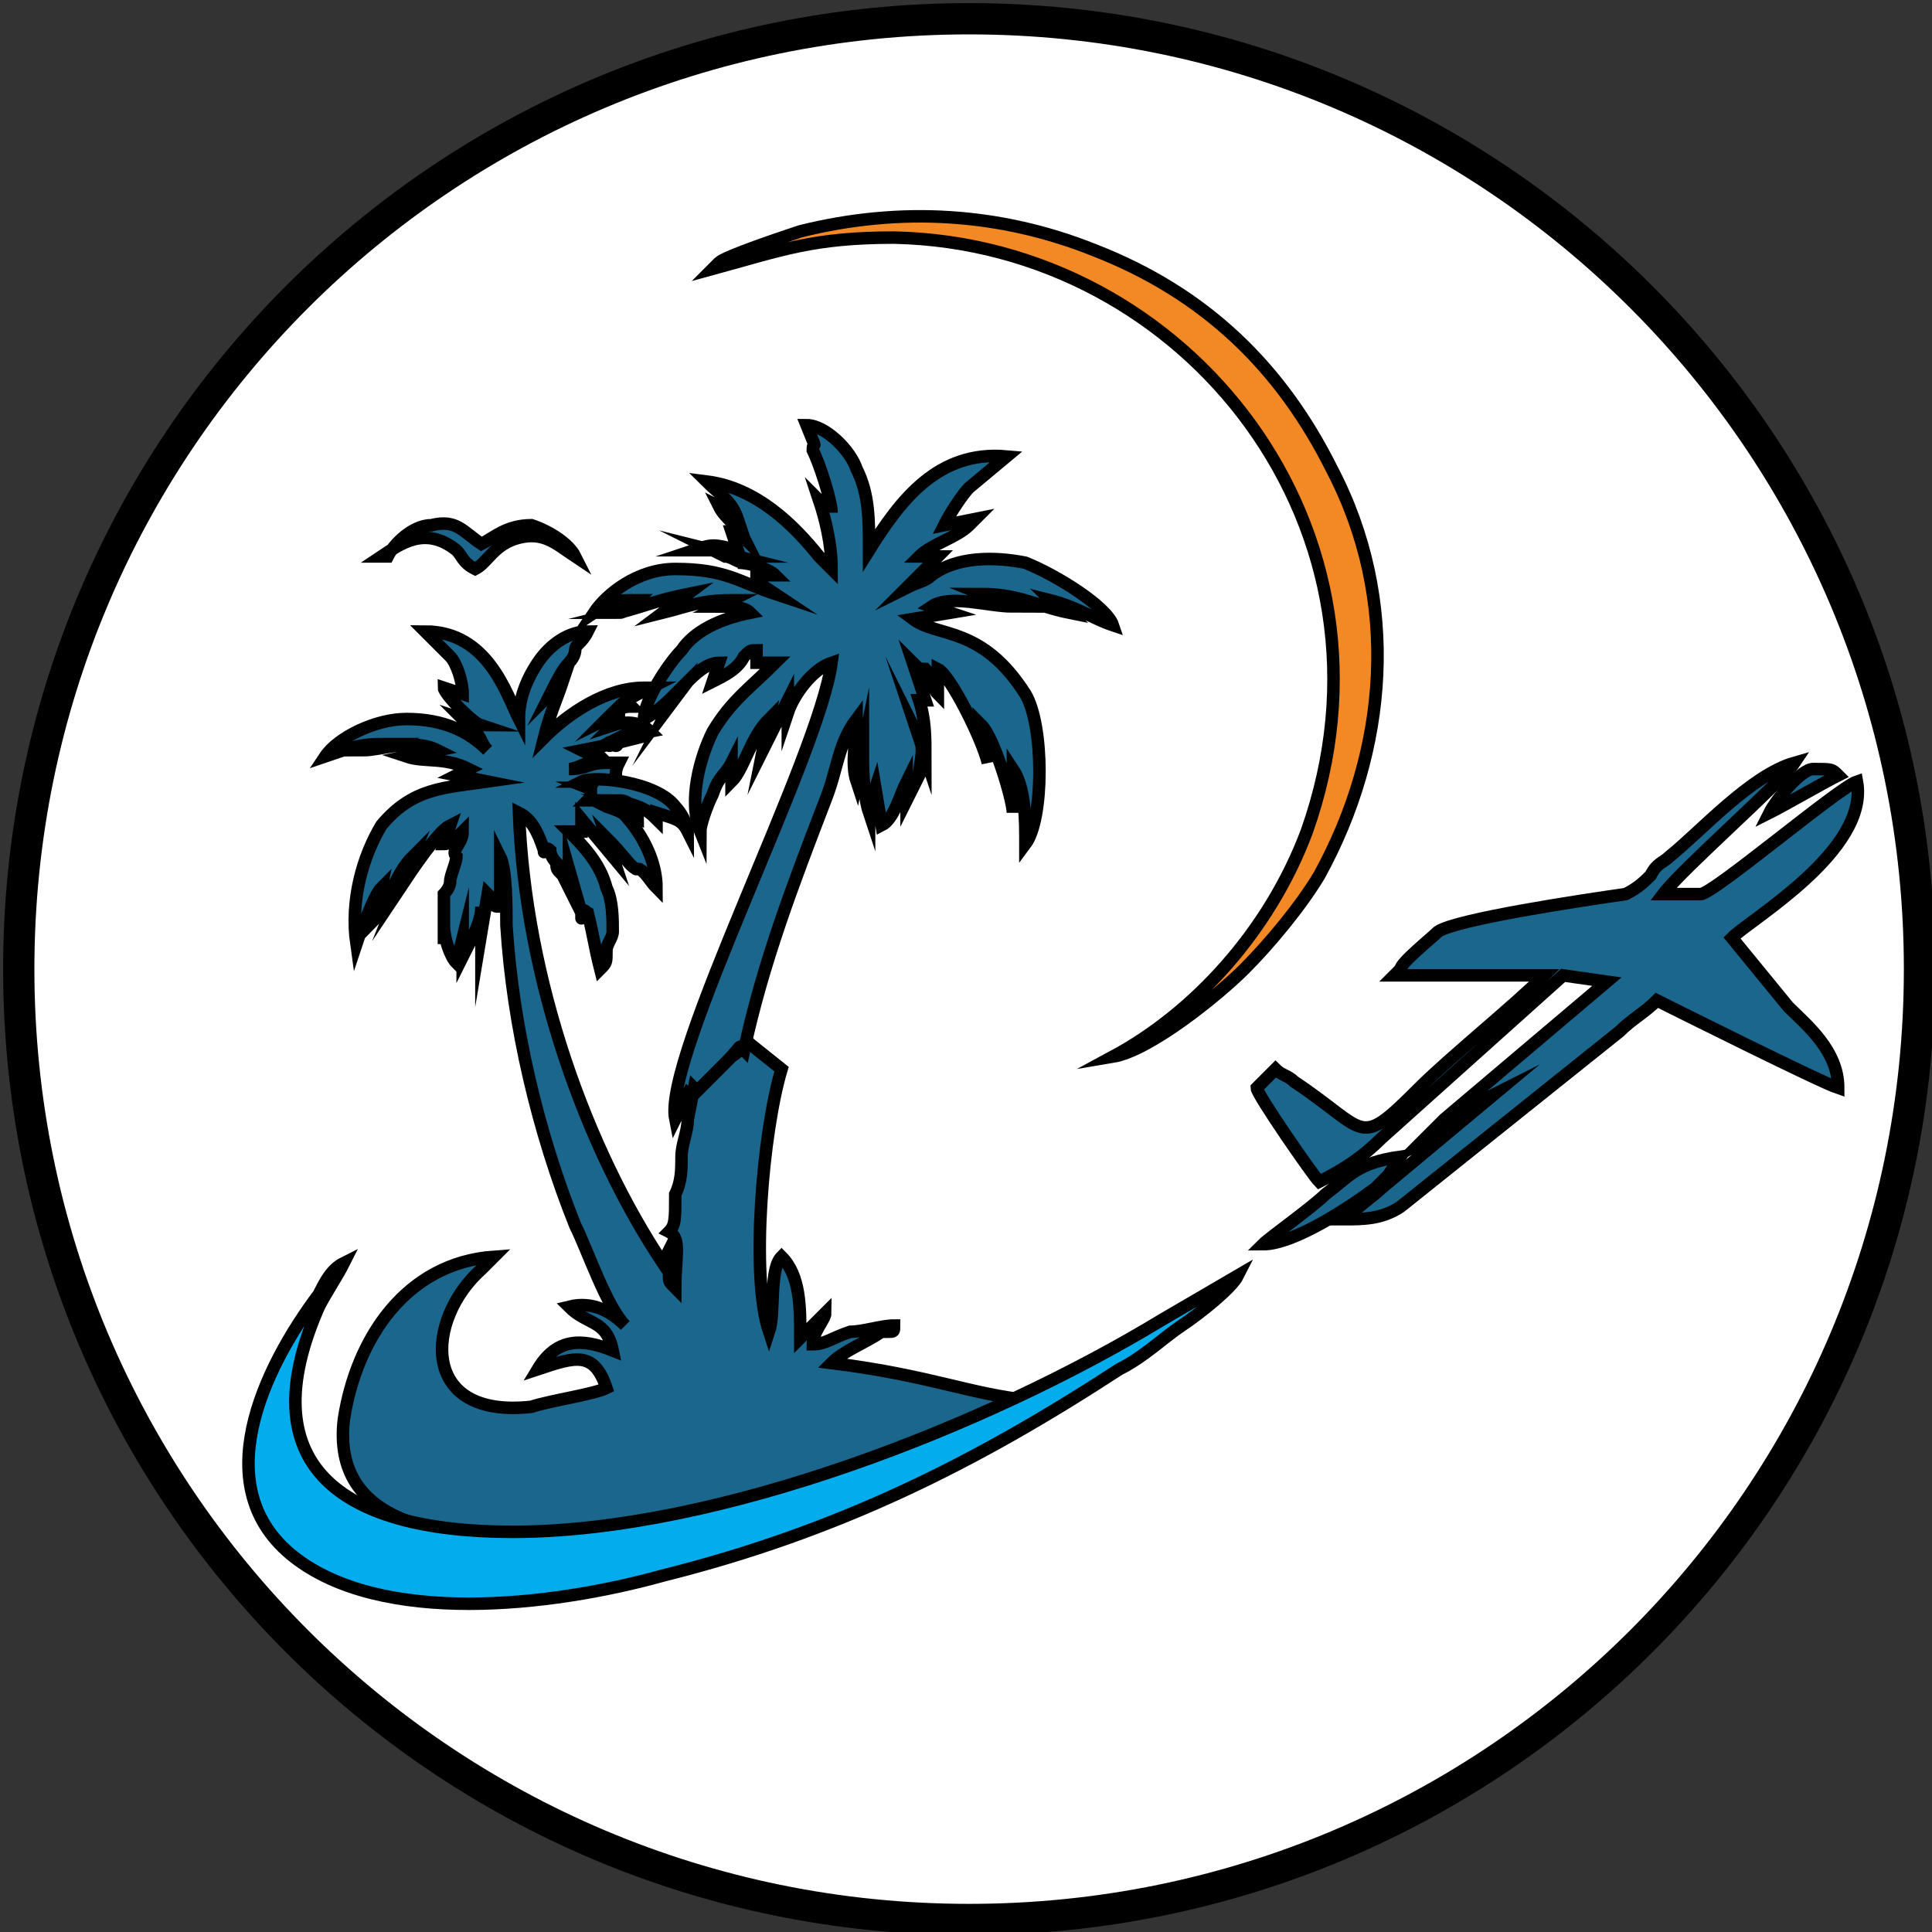 <?xml version="1.0" encoding="UTF-8"?>
<!DOCTYPE svg PUBLIC "-//W3C//DTD SVG 1.1//EN" "http://www.w3.org/Graphics/SVG/1.1/DTD/svg11.dtd">
<!-- Creator: CorelDRAW 2021 (64-Bit) -->
<svg xmlns="http://www.w3.org/2000/svg" xml:space="preserve" width="4.056cm" height="4.056cm" version="1.1" style="shape-rendering:geometricPrecision; text-rendering:geometricPrecision; image-rendering:optimizeQuality; fill-rule:evenodd; clip-rule:evenodd"
viewBox="0 0 309 309"
 xmlns:xlink="http://www.w3.org/1999/xlink"
 xmlns:xodm="http://www.corel.com/coreldraw/odm/2003">
 <rect x="0" y="0" width="309" height="309" fill="#333333" stroke="none"/>
 <defs>
  <style type="text/css">
   <![CDATA[
    .str1 {stroke:black;stroke-width:2;stroke-miterlimit:22.926}
    .str0 {stroke:black;stroke-width:5;stroke-linecap:round;stroke-linejoin:round;stroke-miterlimit:22.926}
    .fil2 {fill:#03ACEC}
    .fil1 {fill:#1A668D}
    .fil3 {fill:#F38924}
    .fil0 {fill:white}
   ]]>
  </style>
 </defs>
 <g id="Ebene_x0020_1">
  <path class="fil0 str0" d="M155 3c84,0 152,68 152,152 0,84 -68,152 -152,152 -84,0 -152,-68 -152,-152 0,-84 68,-152 152,-152z"/>
  <path class="fil1 str1" d="M120 167c-1,-1 0,0 -3,2 0,0 0,0 0,0 0,0 0,0 0,0 0,0 0,0 0,0l-5 5c-2,1 0,1 -1,0 0,0 0,0 0,0l-1 5c0,2 -1,4 -1,6 0,2 0,4 -1,6 0,4 0,5 -1,6 2,1 1,4 1,9l0 0c-1,-1 -1,-1 -1,-2 0,-1 0,-3 0,-4l-1 2c-12,-18 -22,-45 -23,-72 2,1 3,3 4,6 0,0 0,0 0,0 0,1 0,-1 1,0 0,0 0,1 1,2 0,1 0,1 1,2l1 2 0 -3 2 7c0,0 0,0 0,0 0,2 0,0 0,0 2,0 -1,-1 1,0 1,4 1,5 2,9 1,-1 1,-1 1,-3 0,-1 1,-2 1,-3 0,-2 0,-5 -1,-7 -1,-4 -4,-7 -6,-9 1,0 1,0 2,0l0 -2 5 6 -1 -3c3,3 4,5 5,5 1,0 -1,0 0,0 1,0 2,2 3,3 0,-7 -6,-14 -11,-16l4 0 0 -1c1,-1 0,-1 1,-3l-1 0c-1,0 0,0 -1,0 -3,0 -3,1 -6,1 1,0 3,-1 5,-2 -1,-1 -1,0 -3,-1l5 -1c1,-1 1,1 0,0 -1,-1 -1,1 0,0l4 -1c-1,-1 -1,-1 -3,0l5 -1c-1,-1 -3,-2 -6,-1 1,-1 1,-1 1,-2l-2 1c1,-1 2,-2 4,-2 -1,-1 0,0 -2,0 1,-1 3,-2 5,-3l-1 0c-6,0 -12,4 -16,8 1,-4 2,-6 3,-9 -1,1 -1,1 -2,2 1,-2 2,-4 3,-5 1,-1 1,-2 1,-2 0,-1 1,-1 2,-3 -3,0 -6,2 -8,5 -2,3 -3,6 -3,9 -2,-4 -5,-14 -15,-14 1,1 3,3 4,4 1,1 2,4 2,6l-3 -1c0,1 5,6 6,6l-3 -1c0,0 2,2 2,2 1,1 1,2 2,3 -3,-3 -7,-5 -13,-5 -5,0 -11,3 -13,6 3,-1 5,-2 9,-2l-3 1c3,0 8,-2 12,0l-5 1c3,1 6,0 10,2l-2 1 5 1c-7,1 -12,1 -17,7 -3,5 -5,12 -4,19l1 -3c1,-2 2,-5 3,-6l-1 5c2,-2 3,-7 6,-10l-2 5c2,-3 6,-9 8,-10l-1 3c1,0 2,-1 3,-2 0,2 -2,3 -1,4 0,1 -1,3 -1,4 0,1 -1,2 -1,2 0,2 0,0 0,1l0 1c0,1 0,4 0,6l0 -1c0,-1 0,0 0,-2 0,2 1,5 2,6l1 -4 0 3 1 -2c1,-2 2,-4 2,-6l0 4c0,0 0,0 0,0 0,0 0,0 0,0l1 -6 1 1c0,1 0,1 1,1l0 -8c1,2 1,8 1,11 1,16 5,33 11,48 2,4 5,13 8,16 -2,-2 -5,-4 -9,-3 3,3 6,2 7,7 -5,-2 -9,-2 -12,3 6,-2 9,-3 11,3 -2,1 -9,2 -12,3 -18,2 -17,-14 -8,-22 1,-1 1,-1 2,-2 -14,1 -22,13 -24,26 -2,17 16,19 31,19 23,0 54,-10 75,-20 1,0 1,-1 2,-1l2 -1c-10,-1 -16,-4 -32,-6 2,-2 5,-3 8,-5l1 0c1,0 1,0 1,-1 -2,0 -5,1 -7,1 -3,1 -4,2 -6,2 0,-2 2,-4 2,-5 -1,1 -1,1 -2,2l-2 2c0,-5 0,-10 -3,-13 -2,2 -1,9 -2,12 -3,-9 -1,-32 2,-42zm-10 8c1,1 0,1 1,0l4 -4c0,0 1,-1 1,-1 0,0 0,0 0,0 0,0 0,0 0,0 3,-3 2,-3 3,-2 3,-14 8,-27 13,-40 2,-5 2,-9 5,-13 0,3 -1,7 0,10l1 -5c0,2 0,7 1,10 0,0 0,0 0,-1l1 -3 1 6c2,-1 3,-5 4,-7l0 3c0,0 0,0 0,0l2 -4c0,-2 1,-4 0,-6l1 3c0,-3 0,-6 -1,-9l1 0 -2 -6c1,1 1,1 2,1 1,1 1,3 2,4l0 -4c2,1 7,11 8,15l-1 -6c2,2 5,12 5,14l0 -7c2,3 2,8 2,12 3,-4 3,-19 0,-24 -7,-11 -14,-9 -18,-12l6 -1 -3 -1c3,-2 9,0 13,0 0,0 0,0 0,0l-5 -2c6,0 9,2 14,3 -1,-1 -2,-1 -3,-2 4,1 7,3 10,4 -1,-3 -9,-8 -14,-10 -5,-1 -11,-1 -15,2 -1,1 -2,1 -4,2 1,-1 3,-3 4,-4 1,0 0,0 1,-1l-3 0c2,-2 6,-3 8,-5 1,-1 0,0 1,-1l-5 1c1,-2 3,-5 4,-6l6 -5c-11,-1 -17,7 -22,15 0,-5 0,-9 -2,-13 -1,-3 -5,-7 -8,-7 2,5 1,2 1,4 1,2 3,8 3,10 0,0 0,-1 -1,-1l-1 -1c1,3 2,7 2,11 -1,-1 -1,-1 -2,-2 -4,-5 -10,-11 -18,-12 2,2 4,3 5,6 -1,-1 -1,-1 -3,-2 1,2 3,3 4,5 -1,-1 -1,-1 -2,-1l1 3c-4,-1 -4,-1 -7,0l1 0c1,0 0,0 1,0 0,0 1,0 2,0 1,0 2,1 3,1l-4 -1 2 1c1,0 2,1 3,1l-1 0c2,0 5,1 6,2l-3 0c0,0 0,0 0,0l0 1c0,0 0,0 0,0l3 2c-6,-2 -8,-4 -16,-4 -6,0 -11,4 -13,7 3,-2 3,-2 7,-2 -1,1 -2,2 -3,2 4,-1 6,-2 11,-3l-4 3c4,-1 6,-2 11,-2l-2 1c0,0 0,0 0,0 2,0 4,0 5,1 -5,1 -9,3 -11,6 -2,2 -6,8 -6,11 2,-1 4,-3 5,-4l-1 2 3 -4c1,-1 3,-3 5,-3l-1 3c2,-1 4,-2 5,-4 1,-1 1,-1 2,-1 0,0 0,1 0,2l3 0c-4,4 -7,6 -10,11 -2,4 -4,11 -2,16 0,-1 1,-4 2,-6 1,-3 2,-3 3,-5 0,1 0,2 0,3 2,-2 3,-7 6,-10l-1 5c1,-2 3,-6 4,-8l0 2c1,-3 4,-7 7,-8 -2,15 -27,63 -25,73z"/>
  <path class="fil1 str1" d="M223 156l24 0c-5,5 -15,13 -20,18 -10,10 -8,7 -20,-1 -1,-1 -2,-1 -3,-2 -1,1 -2,2 -3,3 0,1 9,14 10,15 4,-2 7,-4 10,-7l29 -26 7 1 -26 22c-1,1 -1,1 -2,2l-2 2c2,-1 10,-7 12,-8l-18 15c-1,1 -5,4 -6,5 3,0 6,0 9,-2l35 -28c2,-2 4,-3 6,-5 2,1 26,13 29,14 0,-6 -5,-10 -8,-13l-9 -11c3,-3 22,-14 20,-25 -3,1 -23,18 -25,18 -2,0 -5,0 -6,0 3,-4 19,-18 21,-21 -7,2 -15,11 -20,15 -1,1 -2,1 -3,3 -1,1 -2,2 -4,3 -7,1 -27,4 -30,6 -1,1 -6,5 -6,6z"/>
  <path class="fil2 str1" d="M198 204l-12 7c-28,17 -71,34 -104,34 -28,0 -42,-11 -31,-36 1,-2 3,-5 4,-7 -2,1 -3,3 -4,5 -9,12 -18,31 -4,42 14,11 41,8 59,3 28,-7 50,-18 73,-33 4,-2 7,-5 10,-7 3,-2 8,-6 9,-8z"/>
  <path class="fil3 str1" d="M114 43c11,-3 16,-5 29,-5 47,1 83,47 66,95 -6,16 -18,29 -31,36 6,-1 17,-10 21,-14 4,-4 9,-10 12,-15 11,-20 13,-44 2,-65 -8,-16 -20,-28 -38,-35 -15,-6 -31,-7 -47,-3 -3,1 -12,4 -13,5z"/>
  <path class="fil1 str1" d="M202 199c5,0 14,-6 18,-9 1,-1 2,-2 2,-2l2 -3c-7,1 -8,3 -12,6 -2,2 -9,7 -10,8z"/>
  <path class="fil1 str1" d="M95 128l2 1c3,1 2,1 5,2 0,-1 -1,-3 -3,-3 3,1 4,1 6,3l0 -1c0,0 0,0 0,0 0,0 0,0 0,0 0,0 0,0 0,0 0,0 0,0 0,0 0,0 0,0 0,0 3,1 4,1 5,3 0,-1 -1,-3 -2,-4 -3,-4 -13,-5 -15,-4 1,0 0,0 1,0l1 0c-1,1 0,2 -1,3z"/>
  <path class="fil1 str1" d="M61 89c3,-2 7,-5 12,-1 1,1 1,2 3,3 2,-1 3,-4 7,-5 4,-1 6,1 9,3 -1,-2 -4,-4 -7,-5 -4,0 -6,2 -8,3 -3,-2 -4,-4 -8,-3 -3,0 -6,3 -7,5z"/>
  <path class="fil1 str1" d="M283 130c2,-1 9,-5 11,-6 -1,-1 -1,-1 -4,-1 -2,0 -6,5 -7,7z"/>
 </g>
</svg>
